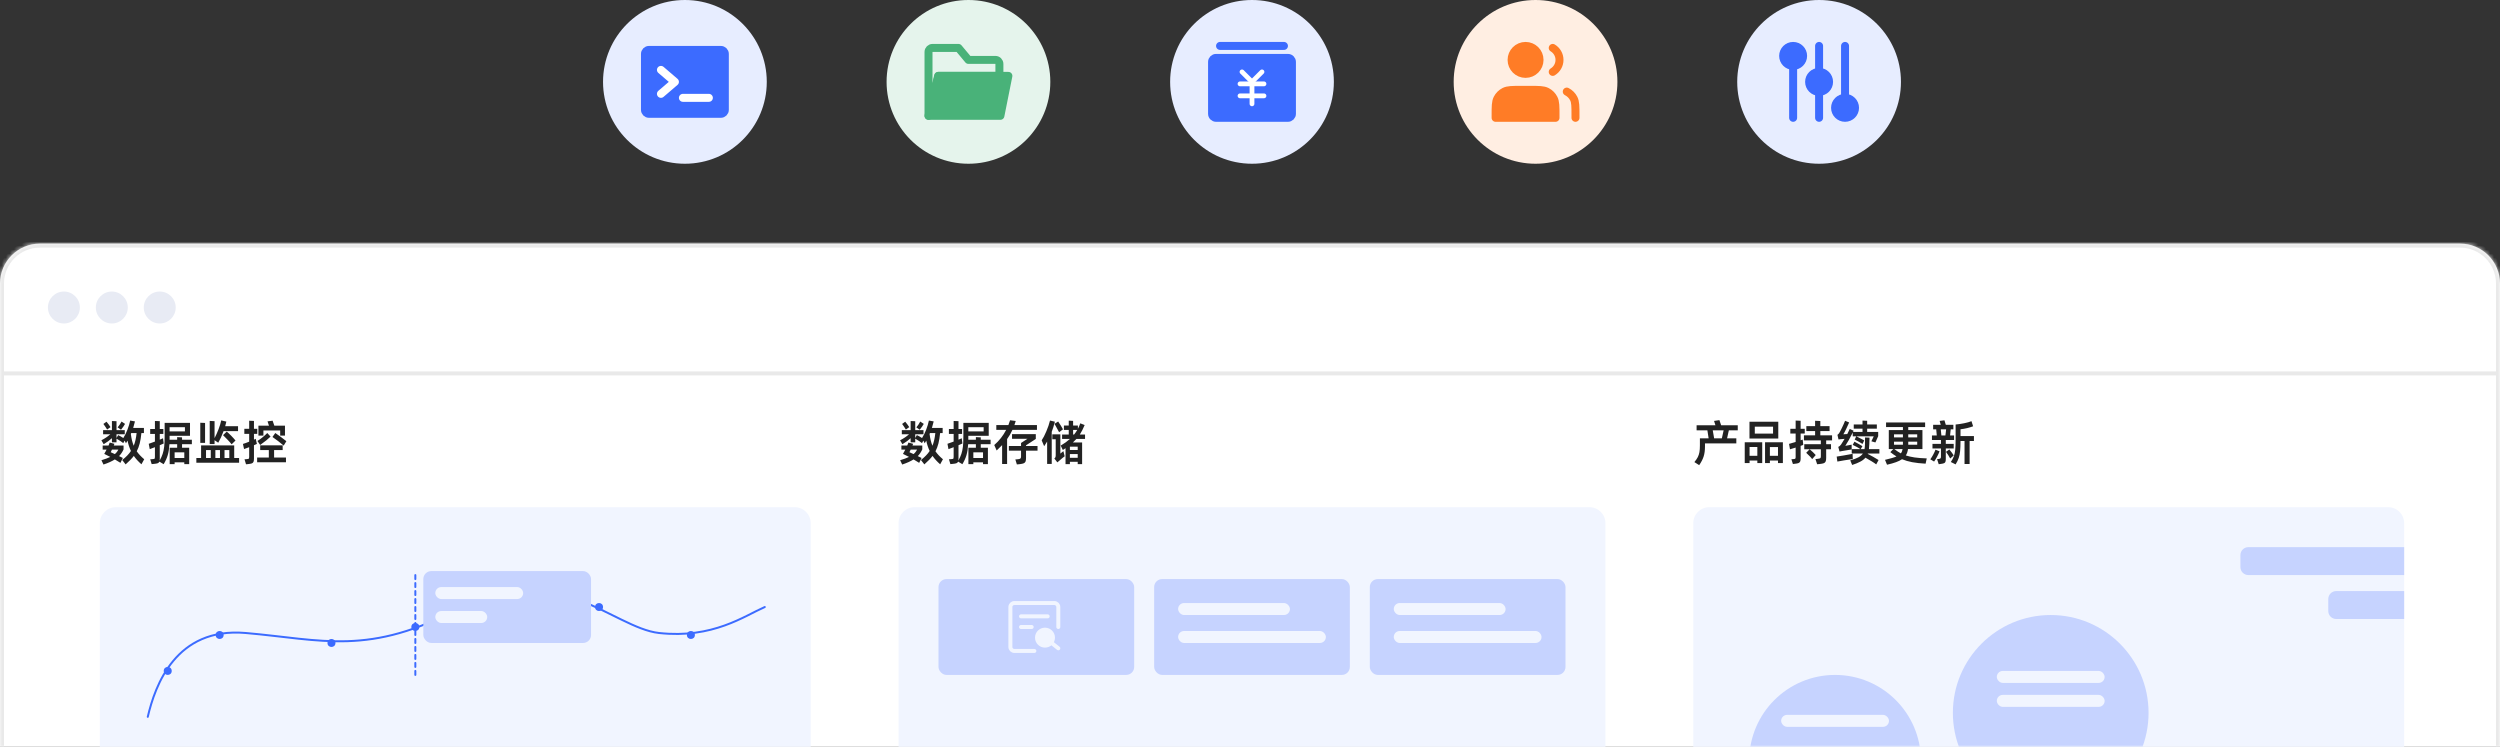 <svg width="626" height="187" viewBox="0 0 626 187" fill="none" xmlns="http://www.w3.org/2000/svg">
<rect x="0" y="0" width="626" height="187" fill="#333333" stroke="none"/>
<g id="&#229;&#149;&#134;&#230;&#136;&#183;4">
<g id="Rectangle 346242297">
<mask id="path-1-inside-1_1701_5444" fill="white">
<path d="M0 71C0 65.477 4.477 61 10 61H616C621.523 61 626 65.477 626 71V187H0V71Z"/>
</mask>
<path d="M0 71C0 65.477 4.477 61 10 61H616C621.523 61 626 65.477 626 71V187H0V71Z" fill="white"/>
<path d="M-1 71C-1 64.925 3.925 60 10 60H616C622.075 60 627 64.925 627 71H625C625 66.029 620.971 62 616 62H10C5.029 62 1 66.029 1 71H-1ZM626 187H0H626ZM-1 187V71C-1 64.925 3.925 60 10 60V62C5.029 62 1 66.029 1 71V187H-1ZM616 60C622.075 60 627 64.925 627 71V187H625V71C625 66.029 620.971 62 616 62V60Z" fill="#E9E9E9" mask="url(#path-1-inside-1_1701_5444)"/>
</g>
<circle id="Ellipse 681" cx="16" cy="77" r="4" fill="#E8EBF4"/>
<circle id="Ellipse 682" cx="28" cy="77" r="4" fill="#E8EBF4"/>
<circle id="Ellipse 683" cx="40" cy="77" r="4" fill="#E8EBF4"/>
<path id="&#230;&#149;&#176;&#230;&#141;&#174;&#231;&#155;&#145;&#230;&#142;&#167;" d="M36.112 115L35.416 116.26C34.64 115.58 34.004 114.88 33.508 114.16C33.036 114.792 32.352 115.5 31.456 116.284L30.604 115.192C31.58 114.424 32.308 113.668 32.788 112.924C32.404 112.124 32.12 111.26 31.936 110.332L31.54 111.004L31.204 110.332L30.868 110.956C30.532 110.676 29.968 110.304 29.176 109.84V110.752H28.024V109.72C27.528 110.192 26.84 110.696 25.96 111.232L25.384 110.248C26.272 109.792 27.02 109.288 27.628 108.736H25.816V107.704H28.024V105.424L29.176 105.472V107.704H31.24V108.736H29.176V109.672L29.584 108.952C29.968 109.12 30.4 109.364 30.88 109.684C31.256 109.1 31.6 108.404 31.912 107.596C32.224 106.78 32.452 106.016 32.596 105.304L33.796 105.52C33.668 106.08 33.52 106.624 33.352 107.152H36.04V108.448H35.404C35.308 109.448 35.168 110.312 34.984 111.04C34.8 111.76 34.552 112.416 34.24 113.008C34.712 113.688 35.336 114.352 36.112 115ZM31.312 106.144C31.088 106.552 30.752 107.04 30.304 107.608L29.452 107.008C29.612 106.824 29.784 106.6 29.968 106.336C30.152 106.064 30.308 105.804 30.436 105.556L31.312 106.144ZM26.824 107.56C26.736 107.392 26.596 107.168 26.404 106.888C26.22 106.6 26.048 106.356 25.888 106.156L26.668 105.592C26.812 105.752 26.984 105.968 27.184 106.24C27.384 106.512 27.548 106.748 27.676 106.948L26.824 107.56ZM33.484 111.616C33.836 110.752 34.076 109.696 34.204 108.448H32.86L32.764 108.664C32.908 109.832 33.148 110.816 33.484 111.616ZM30.16 115.9C29.808 115.668 29.34 115.38 28.756 115.036C28.036 115.5 27.088 115.928 25.912 116.32L25.396 115.24C26.332 114.96 27.072 114.684 27.616 114.412C27.112 114.148 26.608 113.896 26.104 113.656C26.144 113.592 26.3 113.308 26.572 112.804C26.596 112.756 26.616 112.716 26.632 112.684C26.656 112.644 26.676 112.608 26.692 112.576H25.708V111.568H27.172C27.268 111.352 27.368 111.1 27.472 110.812L28.648 111.136L28.48 111.568H30.94V112.528C30.636 113.2 30.26 113.76 29.812 114.208L30.76 114.676L30.16 115.9ZM28.096 113.404L28.756 113.704C29.132 113.392 29.424 113.016 29.632 112.576H28.036L27.928 112.804C27.816 113.052 27.748 113.196 27.724 113.236L28.096 113.404ZM48.044 111.22H45.584V112.12H47.373V116.212H46.148V115.768H43.724V116.212H42.489V112.12H44.361V111.22H42.428C42.364 112.308 42.221 113.228 41.996 113.98C41.781 114.724 41.441 115.476 40.977 116.236L39.908 115.588C39.828 115.788 39.688 115.924 39.489 115.996C39.288 116.068 38.965 116.124 38.517 116.164L37.977 116.212L37.617 115.012L38.205 114.964C38.389 114.948 38.517 114.932 38.589 114.916C38.66 114.892 38.712 114.848 38.745 114.784C38.776 114.712 38.792 114.596 38.792 114.436V111.976C38.456 112.12 38.025 112.284 37.496 112.468L37.245 111.124C37.589 111.02 38.105 110.836 38.792 110.572V108.664H37.605V107.428H38.792V105.412L40.005 105.46V107.428H40.904V108.664H40.005V110.092C40.261 109.988 40.532 109.872 40.821 109.744L40.916 110.5L40.989 111.052C40.684 111.196 40.356 111.34 40.005 111.484V114.832C40.005 115.024 39.992 115.192 39.968 115.336C40.297 114.752 40.548 114.196 40.724 113.668C40.901 113.14 41.029 112.54 41.108 111.868C41.188 111.196 41.228 110.356 41.228 109.348V105.88H47.577V109.132H42.465V109.504V110.104H44.361V109.456L45.584 109.516V110.104H48.044V111.22ZM46.304 108.016V106.972H42.465V108.016H46.304ZM43.724 114.676H46.148V113.272H43.724V114.676ZM53.725 110.224V111.196H52.513V105.4L53.725 105.46V109.708C54.085 109.028 54.417 108.288 54.721 107.488C55.033 106.68 55.257 105.94 55.393 105.268L56.677 105.568C56.589 105.952 56.493 106.336 56.389 106.72H59.605V107.956H55.981C55.581 109.052 55.137 110.02 54.649 110.86L53.725 110.224ZM50.149 105.856L51.349 105.904V110.896H50.149V105.856ZM56.773 108.076C57.061 108.3 57.433 108.644 57.889 109.108C58.345 109.572 58.705 109.972 58.969 110.308L57.997 111.256C57.773 110.96 57.441 110.584 57.001 110.128C56.561 109.672 56.177 109.284 55.849 108.964L56.773 108.076ZM58.645 111.532V114.688H59.869V115.864H49.165V114.688H50.353V111.532H58.645ZM52.777 112.696H51.589V114.688H52.777V112.696ZM53.929 114.688H55.081V112.696H53.929V114.688ZM56.221 114.688H57.421V112.696H56.221V114.688ZM65.957 107.788V109.072H64.71V106.588H67.35C67.269 106.332 67.15 105.972 66.99 105.508L68.261 105.34C68.389 105.652 68.534 106.068 68.694 106.588H71.358V109.072H70.157V107.788H65.957ZM64.121 110.272L64.326 111.16L63.593 111.484V114.856C63.593 115.224 63.55 115.496 63.462 115.672C63.382 115.848 63.237 115.972 63.029 116.044C62.83 116.116 62.514 116.172 62.081 116.212L61.602 116.26L61.23 115.012L61.806 114.964C61.989 114.948 62.117 114.928 62.19 114.904C62.27 114.88 62.322 114.836 62.346 114.772C62.377 114.708 62.394 114.596 62.394 114.436V111.976C61.889 112.184 61.462 112.34 61.109 112.444L60.834 111.16C61.249 111.04 61.77 110.852 62.394 110.596V108.64H61.181V107.368H62.394V105.352L63.593 105.4V107.368H64.421V108.64H63.593V110.08C63.697 110.04 63.846 109.972 64.037 109.876L64.121 110.272ZM67.746 109.324C67.394 109.668 67.037 109.984 66.677 110.272C66.317 110.552 65.805 110.936 65.141 111.424L64.469 110.416C65.365 109.848 66.186 109.184 66.93 108.424L67.746 109.324ZM68.933 108.424C69.302 108.672 69.785 109.016 70.385 109.456C70.986 109.896 71.425 110.236 71.706 110.476L71.034 111.58C70.713 111.292 70.261 110.924 69.677 110.476C69.094 110.028 68.609 109.676 68.225 109.42L68.933 108.424ZM70.781 112.696H68.633V114.568H71.609V115.744H64.385V114.568H67.314V112.696H65.153V111.508H70.781V112.696Z" fill="#222222"/>
<path id="&#230;&#149;&#176;&#230;&#141;&#174;&#229;&#173;&#152;&#229;&#130;&#168;" d="M236.112 115L235.416 116.26C234.64 115.58 234.004 114.88 233.508 114.16C233.036 114.792 232.352 115.5 231.456 116.284L230.604 115.192C231.58 114.424 232.308 113.668 232.788 112.924C232.404 112.124 232.12 111.26 231.936 110.332L231.54 111.004L231.204 110.332L230.868 110.956C230.532 110.676 229.968 110.304 229.176 109.84V110.752H228.024V109.72C227.528 110.192 226.84 110.696 225.96 111.232L225.384 110.248C226.272 109.792 227.02 109.288 227.628 108.736H225.816V107.704H228.024V105.424L229.176 105.472V107.704H231.24V108.736H229.176V109.672L229.584 108.952C229.968 109.12 230.4 109.364 230.88 109.684C231.256 109.1 231.6 108.404 231.912 107.596C232.224 106.78 232.452 106.016 232.596 105.304L233.796 105.52C233.668 106.08 233.52 106.624 233.352 107.152H236.04V108.448H235.404C235.308 109.448 235.168 110.312 234.984 111.04C234.8 111.76 234.552 112.416 234.24 113.008C234.712 113.688 235.336 114.352 236.112 115ZM231.312 106.144C231.088 106.552 230.752 107.04 230.304 107.608L229.452 107.008C229.612 106.824 229.784 106.6 229.968 106.336C230.152 106.064 230.308 105.804 230.436 105.556L231.312 106.144ZM226.824 107.56C226.736 107.392 226.596 107.168 226.404 106.888C226.22 106.6 226.048 106.356 225.888 106.156L226.668 105.592C226.812 105.752 226.984 105.968 227.184 106.24C227.384 106.512 227.548 106.748 227.676 106.948L226.824 107.56ZM233.484 111.616C233.836 110.752 234.076 109.696 234.204 108.448H232.86L232.764 108.664C232.908 109.832 233.148 110.816 233.484 111.616ZM230.16 115.9C229.808 115.668 229.34 115.38 228.756 115.036C228.036 115.5 227.088 115.928 225.912 116.32L225.396 115.24C226.332 114.96 227.072 114.684 227.616 114.412C227.112 114.148 226.608 113.896 226.104 113.656C226.144 113.592 226.3 113.308 226.572 112.804C226.596 112.756 226.616 112.716 226.632 112.684C226.656 112.644 226.676 112.608 226.692 112.576H225.708V111.568H227.172C227.268 111.352 227.368 111.1 227.472 110.812L228.648 111.136L228.48 111.568H230.94V112.528C230.636 113.2 230.26 113.76 229.812 114.208L230.76 114.676L230.16 115.9ZM228.096 113.404L228.756 113.704C229.132 113.392 229.424 113.016 229.632 112.576H228.036L227.928 112.804C227.816 113.052 227.748 113.196 227.724 113.236L228.096 113.404ZM248.045 111.22H245.585V112.12H247.373V116.212H246.149V115.768H243.725V116.212H242.489V112.12H244.361V111.22H242.429C242.365 112.308 242.221 113.228 241.997 113.98C241.781 114.724 241.441 115.476 240.977 116.236L239.909 115.588C239.829 115.788 239.689 115.924 239.489 115.996C239.289 116.068 238.965 116.124 238.517 116.164L237.977 116.212L237.617 115.012L238.205 114.964C238.389 114.948 238.517 114.932 238.589 114.916C238.661 114.892 238.713 114.848 238.745 114.784C238.777 114.712 238.793 114.596 238.793 114.436V111.976C238.457 112.12 238.025 112.284 237.497 112.468L237.245 111.124C237.589 111.02 238.105 110.836 238.793 110.572V108.664H237.604V107.428H238.793V105.412L240.005 105.46V107.428H240.905V108.664H240.005V110.092C240.261 109.988 240.533 109.872 240.821 109.744L240.917 110.5L240.989 111.052C240.685 111.196 240.357 111.34 240.005 111.484V114.832C240.005 115.024 239.993 115.192 239.969 115.336C240.297 114.752 240.549 114.196 240.725 113.668C240.901 113.14 241.029 112.54 241.109 111.868C241.189 111.196 241.229 110.356 241.229 109.348V105.88H247.577V109.132H242.465V109.504V110.104H244.361V109.456L245.585 109.516V110.104H248.045V111.22ZM246.305 108.016V106.972H242.465V108.016H246.305ZM243.725 114.676H246.149V113.272H243.725V114.676ZM253.521 107.632C253.161 108.432 252.713 109.204 252.177 109.948V116.188H250.929V111.46C250.465 111.948 250.009 112.396 249.561 112.804L248.961 111.436C250.185 110.38 251.181 109.112 251.949 107.632H249.477V106.432H252.501C252.661 106.032 252.801 105.632 252.921 105.232L254.337 105.412L254.013 106.432H259.653V107.632H253.521ZM259.797 111.676V112.852H256.917V114.676C256.917 115.068 256.877 115.364 256.797 115.564C256.717 115.764 256.565 115.912 256.341 116.008C256.125 116.104 255.793 116.176 255.345 116.224L254.625 116.296L254.241 115.048L254.913 114.988C255.217 114.956 255.417 114.896 255.513 114.808C255.617 114.72 255.669 114.564 255.669 114.34V112.852H252.621V111.676H255.669V110.92L257.277 109.876H253.413V108.712H259.365V109.912L256.917 111.508V111.676H259.797ZM264.146 105.592C263.898 106.56 263.634 107.404 263.354 108.124V116.176H262.201V110.56C261.978 110.944 261.73 111.336 261.458 111.736L260.833 110.26C261.21 109.716 261.598 108.968 261.998 108.016C262.406 107.064 262.714 106.16 262.922 105.304L264.146 105.592ZM269.534 109.912C269.27 110.208 268.978 110.5 268.658 110.788H270.962V116.212H269.858V115.636H267.902V116.212H266.81V112.228L266.138 112.684L265.598 111.58C266.494 111.052 267.266 110.496 267.914 109.912H265.946V108.808H267.614V107.656H266.402V106.552H267.614V105.328L268.706 105.388V106.552H269.906V107.368C270.106 106.992 270.306 106.536 270.506 106L271.598 106.432C271.206 107.376 270.802 108.168 270.386 108.808H271.694V109.912H269.534ZM265.202 108.232C265.026 107.88 264.738 107.352 264.338 106.648C264.346 106.664 264.246 106.492 264.038 106.132L264.962 105.544C265.162 105.824 265.382 106.16 265.622 106.552C265.87 106.936 266.054 107.252 266.174 107.5L265.202 108.232ZM268.706 107.656V108.808H268.958C269.246 108.448 269.51 108.064 269.75 107.656H268.706ZM265.514 113.584L266.27 112.96L266.594 114.256C266.53 114.288 266.338 114.436 266.018 114.7C265.706 114.964 265.394 115.232 265.082 115.504C264.954 115.632 264.846 115.724 264.758 115.78L264.002 114.796C264.146 114.7 264.238 114.592 264.278 114.472C264.326 114.352 264.35 114.196 264.35 114.004V109.984H263.498V108.76H265.514V113.584ZM267.902 112.684H269.858V111.844H267.902V112.684ZM267.902 113.692V114.628H269.858V113.692H267.902Z" fill="#222222"/>
<path id="&#228;&#186;&#167;&#229;&#147;&#129;&#230;&#140;&#129;&#231;&#187;&#173;&#230;&#155;&#180;&#230;&#150;&#176;" d="M435.136 107.752H432.904C432.752 108.512 432.604 109.18 432.46 109.756H434.776V111.028H426.928V111.796C426.928 112.788 426.816 113.624 426.592 114.304C426.376 114.984 426.004 115.708 425.476 116.476L424.276 115.708C424.652 115.252 424.936 114.836 425.128 114.46C425.32 114.076 425.456 113.664 425.536 113.224C425.616 112.776 425.656 112.212 425.656 111.532V109.756H427.84C427.792 109.38 427.688 108.712 427.528 107.752H424.828V106.48H429.544C429.488 106.28 429.372 105.92 429.196 105.4L430.54 105.196C430.644 105.484 430.788 105.912 430.972 106.48H435.136V107.752ZM431.152 109.756C431.32 109.092 431.468 108.424 431.596 107.752H428.872C429.024 108.488 429.14 109.156 429.22 109.756H431.152ZM438.069 105.604H445.281V109.804H438.069V105.604ZM439.401 108.568H443.973V106.84H439.401V108.568ZM438.093 115.948H436.881V110.74H441.261V115.948H440.037V115.312H438.093V115.948ZM441.969 115.948V110.74H446.433V115.948H445.209V115.312H443.181V115.948H441.969ZM440.037 114.136V111.928H438.093V114.136H440.037ZM443.181 111.94V114.136H445.209V111.94H443.181ZM451.477 110.824L451.525 111.412L450.877 111.64V114.832C450.877 115.176 450.833 115.432 450.745 115.6C450.657 115.768 450.517 115.888 450.325 115.96C450.133 116.032 449.837 116.088 449.437 116.128L448.945 116.188L448.561 115L449.101 114.952C449.261 114.936 449.373 114.92 449.437 114.904C449.501 114.88 449.549 114.84 449.581 114.784C449.613 114.72 449.629 114.62 449.629 114.484V112.072C449.061 112.264 448.589 112.408 448.213 112.504L447.973 111.148C448.349 111.06 448.901 110.9 449.629 110.668V108.556H448.297V107.368H449.629V105.304L450.877 105.364V107.368H451.909V108.556H450.877V110.248L451.393 110.068L451.477 110.824ZM458.749 110.272H457.273V111.22H458.485V112.492H457.273V114.652C457.273 115.06 457.229 115.36 457.141 115.552C457.061 115.752 456.909 115.896 456.685 115.984C456.461 116.072 456.113 116.14 455.641 116.188L455.017 116.248L454.585 114.952L455.161 114.892C455.409 114.86 455.581 114.828 455.677 114.796C455.781 114.756 455.849 114.696 455.881 114.616C455.921 114.528 455.941 114.392 455.941 114.208V112.492H451.789V111.22H455.941V110.272H451.705V109H454.501V107.932H452.305V106.696H454.501V105.364L455.809 105.424V106.696H458.125V107.932H455.809V109H458.749V110.272ZM453.769 114.964C453.609 114.732 453.401 114.488 453.145 114.232C452.897 113.976 452.605 113.692 452.269 113.38L453.133 112.492C453.381 112.692 453.649 112.928 453.937 113.2C454.233 113.472 454.473 113.72 454.657 113.944L453.769 114.964ZM460.362 110.044L460.098 108.88C460.226 108.8 460.362 108.668 460.506 108.484C460.65 108.268 460.882 107.832 461.201 107.176C461.522 106.52 461.79 105.916 462.006 105.364L463.026 105.784C462.802 106.32 462.546 106.88 462.258 107.464C461.978 108.048 461.75 108.476 461.574 108.748C461.614 108.748 461.706 108.74 461.85 108.724L462.558 108.688C462.806 108.224 463.014 107.796 463.182 107.404L464.142 107.86C464.078 107.988 464.034 108.084 464.01 108.148H466.374V107.344H464.178V106.288H466.374V105.316L467.538 105.364V106.288H469.962V107.344H467.538V108.148H470.298V109.216L469.602 110.788L468.594 110.5L469.182 109.264H464.862C465.31 109.48 465.958 109.82 466.806 110.284L466.374 111.16C466.15 111.008 465.834 110.82 465.426 110.596C465.018 110.372 464.682 110.196 464.418 110.068L464.802 109.264H463.926V108.304C463.622 108.928 463.298 109.548 462.954 110.164C462.61 110.78 462.314 111.272 462.066 111.64C462.378 111.576 462.658 111.524 462.906 111.484L463.65 111.34L463.662 112.54L461.214 112.948C460.878 113.012 460.678 113.052 460.614 113.068L460.302 111.904C460.558 111.808 460.79 111.612 460.998 111.316C461.238 110.964 461.534 110.488 461.886 109.888C461.438 109.912 461.098 109.94 460.866 109.972C460.722 109.98 460.554 110.004 460.362 110.044ZM470.598 113.572H467.718L467.682 113.656C468.074 113.848 468.534 114.096 469.062 114.4C469.59 114.704 470.034 114.968 470.394 115.192L469.806 116.284C469.566 116.092 469.186 115.836 468.666 115.516C468.146 115.196 467.626 114.892 467.106 114.604C466.794 114.98 466.37 115.308 465.834 115.588C465.306 115.876 464.622 116.156 463.782 116.428L463.302 115.276C464.174 115.036 464.854 114.784 465.342 114.52C465.838 114.256 466.21 113.94 466.458 113.572H463.674V112.456H465.822C465.638 112.312 465.346 112.132 464.946 111.916C464.554 111.7 464.21 111.528 463.914 111.4L464.346 110.596C464.666 110.756 465.022 110.948 465.414 111.172C465.806 111.388 466.118 111.572 466.35 111.724L465.93 112.456H466.878C466.942 112.12 466.978 111.736 466.986 111.304C467.002 110.84 467.01 110.252 467.01 109.54L468.126 109.588L468.078 111.184C468.062 111.712 468.03 112.136 467.982 112.456H470.598V113.572ZM463.914 114.352L463.938 114.94C463.49 115.004 462.762 115.116 461.754 115.276C460.746 115.444 460.186 115.544 460.074 115.576L459.906 114.328C460.034 114.32 460.61 114.228 461.634 114.052C462.658 113.868 463.41 113.732 463.89 113.644L463.914 114.352ZM482.17 116.104C480.874 116.032 479.754 115.908 478.81 115.732C477.874 115.556 477.026 115.308 476.266 114.988C475.866 115.268 475.362 115.516 474.754 115.732C474.146 115.956 473.398 116.168 472.51 116.368L472.006 115.144C472.702 114.976 473.274 114.828 473.722 114.7C474.178 114.572 474.562 114.436 474.874 114.292C474.394 114.004 473.882 113.644 473.338 113.212L474.082 112.444H472.954V107.692H476.494V106.936H472.27V105.784H482.05V106.936H477.826V107.692H481.378V112.444H477.766C477.678 113.092 477.494 113.624 477.214 114.04C477.838 114.248 478.57 114.416 479.41 114.544C480.258 114.664 481.274 114.744 482.458 114.784L482.17 116.104ZM476.494 109.528V108.76H474.262V109.528H476.494ZM480.07 109.528V108.76H477.826V109.528H480.07ZM476.494 110.596H474.262V111.364H476.494V111.316V110.596ZM477.826 111.364H480.07V110.596H477.826V111.352V111.364ZM474.334 112.444C474.926 112.9 475.47 113.26 475.966 113.524C476.19 113.26 476.338 112.9 476.41 112.444H474.334ZM489.207 112.3H487.227V114.964C487.227 115.284 487.191 115.52 487.119 115.672C487.055 115.824 486.935 115.932 486.759 115.996C486.583 116.068 486.299 116.128 485.907 116.176L485.451 116.236L485.043 114.964L485.499 114.916C485.691 114.892 485.823 114.844 485.895 114.772C485.975 114.692 486.015 114.556 486.015 114.364V112.3H483.891V111.148H486.015V110.176H483.759V109.036H484.971L484.826 107.5H484.059V106.372H485.955L485.691 105.4L486.891 105.244C487.027 105.644 487.139 106.02 487.227 106.372H489.122V107.5H488.463C488.415 107.86 488.359 108.372 488.295 109.036H489.303V110.176H487.227V111.148H489.207V112.3ZM494.271 109.192V110.428H493.191V116.188H491.919V110.428H490.911C490.911 111.46 490.879 112.296 490.815 112.936C490.759 113.568 490.643 114.144 490.467 114.664C490.299 115.176 490.039 115.716 489.687 116.284L488.487 115.684C488.831 115.188 489.087 114.704 489.255 114.232C489.423 113.752 489.535 113.208 489.591 112.6C489.655 111.984 489.687 111.164 489.687 110.14V106.3C490.415 106.228 491.135 106.12 491.847 105.976C492.567 105.832 493.171 105.66 493.659 105.46L494.067 106.744C493.643 106.904 493.143 107.056 492.567 107.2C491.991 107.336 491.439 107.432 490.911 107.488V109.192H494.271ZM485.967 107.5C486.039 108.06 486.091 108.572 486.123 109.036H487.131C487.219 108.46 487.279 107.948 487.311 107.5H485.967ZM488.115 112.552C488.611 113.144 488.975 113.64 489.207 114.04L488.331 114.808C488.011 114.208 487.659 113.652 487.275 113.14L488.115 112.552ZM485.667 113.008C485.507 113.424 485.299 113.872 485.043 114.352C484.795 114.824 484.547 115.232 484.299 115.576L483.351 115.012C483.599 114.668 483.839 114.28 484.071 113.848C484.311 113.416 484.503 113 484.646 112.6L485.667 113.008Z" fill="#222222"/>
<g id="Group 1142814424">
<circle id="Ellipse 684" cx="171.5" cy="20.5" r="20.5" fill="#E7EDFF"/>
<g id="Terminal (&#231;&#187;&#136;&#231;&#171;&#175;)">
<path id="Vector" d="M180.5 12.5H162.5C161.948 12.5 161.5 12.948 161.5 13.5V27.5C161.5 28.052 161.948 28.5 162.5 28.5H180.5C181.052 28.5 181.5 28.052 181.5 27.5V13.5C181.5 12.948 181.052 12.5 180.5 12.5Z" fill="#3C6BFF" stroke="#3C6BFF" stroke-width="2" stroke-linejoin="round"/>
<path id="Vector_2" d="M165.5 17.5L169 20.5L165.5 23.5" stroke="white" stroke-width="2" stroke-linecap="round" stroke-linejoin="round"/>
<path id="Vector_3" d="M171 24.5H177.5" stroke="white" stroke-width="2" stroke-linecap="round" stroke-linejoin="round"/>
</g>
</g>
<g id="Group 1142814425">
<circle id="Ellipse 685" cx="242.5" cy="20.5" r="20.5" fill="#E5F4EC"/>
<g id="Folder-open (&#230;&#150;&#135;&#228;&#187;&#182;&#229;&#164;&#185;-&#229;&#188;&#128;)">
<path id="Vector_4" d="M232.5 13V29L235 19H250.25V16C250.25 15.448 249.802 15 249.25 15H242.5L240 12H233.5C232.948 12 232.5 12.448 232.5 13Z" stroke="#49B279" stroke-width="2" stroke-linecap="round" stroke-linejoin="round"/>
<path id="Vector_5" d="M250.5 29L252.5 19H234.906L232.5 29H250.5Z" fill="#49B279" stroke="#49B279" stroke-width="2" stroke-linecap="round" stroke-linejoin="round"/>
</g>
</g>
<g id="Group 1142814427">
<circle id="Ellipse 687" cx="384.5" cy="20.5" r="20.5" fill="#FFEEE2"/>
<g id="Peoples (&#228;&#186;&#186;&#231;&#190;&#164;)">
<path id="Vector_6" d="M382 18.5C383.933 18.5 385.5 16.933 385.5 15C385.5 13.067 383.933 11.5 382 11.5C380.067 11.5 378.5 13.067 378.5 15C378.5 16.933 380.067 18.5 382 18.5Z" fill="#FF7C26" stroke="#FF7C26" stroke-width="2" stroke-linecap="round" stroke-linejoin="round"/>
<path id="Vector_7" d="M388.804 12C389.82 12.613 390.5 13.727 390.5 15C390.5 16.273 389.82 17.387 388.804 18" stroke="#FF7C26" stroke-width="2" stroke-linecap="round" stroke-linejoin="round"/>
<path id="Vector_8" d="M374.5 28.9V29.5H389.5V28.9C389.5 26.66 389.5 25.54 389.064 24.684C388.681 23.931 388.069 23.32 387.316 22.936C386.46 22.5 385.34 22.5 383.1 22.5H380.9C378.66 22.5 377.54 22.5 376.684 22.936C375.931 23.32 375.319 23.931 374.936 24.684C374.5 25.54 374.5 26.66 374.5 28.9Z" fill="#FF7C26" stroke="#FF7C26" stroke-width="2" stroke-linecap="round" stroke-linejoin="round"/>
<path id="Vector_9" d="M394.5 29.5V28.9C394.5 26.66 394.5 25.54 394.064 24.684C393.681 23.931 393.069 23.32 392.316 22.936" stroke="#FF7C26" stroke-width="2" stroke-linecap="round" stroke-linejoin="round"/>
</g>
</g>
<g id="Group 1142814426">
<circle id="Ellipse 686" cx="313.5" cy="20.5" r="20.5" fill="#E7EDFF"/>
<g id="Consume (&#230;&#182;&#136;&#232;&#180;&#185;)">
<path id="Vector_10" d="M303.5 15.5C303.5 14.948 303.948 14.5 304.5 14.5H322.5C323.052 14.5 323.5 14.948 323.5 15.5V28.5C323.5 29.052 323.052 29.5 322.5 29.5H304.5C303.948 29.5 303.5 29.052 303.5 28.5V15.5Z" fill="#3C6BFF" stroke="#3C6BFF" stroke-width="2" stroke-linejoin="round"/>
<path id="Vector_11" d="M311 18L313.5 20.5L316 18" stroke="white" stroke-width="1.2" stroke-linecap="round" stroke-linejoin="round"/>
<path id="Vector_12" d="M310.5 21H316.5" stroke="white" stroke-width="1.2" stroke-linecap="round" stroke-linejoin="round"/>
<path id="Vector_13" d="M310.5 24H316.5" stroke="white" stroke-width="1.2" stroke-linecap="round" stroke-linejoin="round"/>
<path id="Vector_14" d="M313.5 21V26" stroke="white" stroke-width="1.2" stroke-linecap="round" stroke-linejoin="round"/>
<path id="Vector_15" d="M305.5 11.5H321.5" stroke="#3C6BFF" stroke-width="2" stroke-linecap="round" stroke-linejoin="round"/>
</g>
</g>
<g id="Group 1142814428">
<circle id="Ellipse 688" cx="455.5" cy="20.5" r="20.5" fill="#E7EDFF"/>
<g id="Equalizer (&#229;&#157;&#135;&#232;&#161;&#161;&#229;&#153;&#168;)">
<path id="Vector_16" d="M449 16.5V29.5" stroke="#3C6BFF" stroke-width="2" stroke-linecap="round" stroke-linejoin="round"/>
<path id="Vector_17" d="M455.5 23V29.5" stroke="#3C6BFF" stroke-width="2" stroke-linecap="round" stroke-linejoin="round"/>
<path id="Vector_18" d="M455.5 18V11.5" stroke="#3C6BFF" stroke-width="2" stroke-linecap="round" stroke-linejoin="round"/>
<path id="Vector_19" d="M462 11.5V24.5" stroke="#3C6BFF" stroke-width="2" stroke-linecap="round" stroke-linejoin="round"/>
<path id="Vector_20" d="M449 16.5C450.381 16.5 451.5 15.381 451.5 14C451.5 12.619 450.381 11.5 449 11.5C447.619 11.5 446.5 12.619 446.5 14C446.5 15.381 447.619 16.5 449 16.5Z" fill="#3C6BFF" stroke="#3C6BFF" stroke-width="2" stroke-linejoin="round"/>
<path id="Vector_21" d="M455.5 23C456.881 23 458 21.881 458 20.5C458 19.119 456.881 18 455.5 18C454.119 18 453 19.119 453 20.5C453 21.881 454.119 23 455.5 23Z" fill="#3C6BFF" stroke="#3C6BFF" stroke-width="2" stroke-linejoin="round"/>
<path id="Vector_22" d="M462 29.5C463.381 29.5 464.5 28.381 464.5 27C464.5 25.619 463.381 24.5 462 24.5C460.619 24.5 459.5 25.619 459.5 27C459.5 28.381 460.619 29.5 462 29.5Z" fill="#3C6BFF" stroke="#3C6BFF" stroke-width="2" stroke-linejoin="round"/>
</g>
</g>
<rect id="Rectangle 346242298" x="1" y="93" width="624" height="1" fill="#E9E9E9"/>
<path id="Rectangle 346242299" d="M25 131C25 128.791 26.791 127 29 127H199C201.209 127 203 128.791 203 131V187H25V131Z" fill="#F1F5FF"/>
<path id="Rectangle 346242300" d="M225 131C225 128.791 226.791 127 229 127H398C400.209 127 402 128.791 402 131V187H225V131Z" fill="#F1F5FF"/>
<path id="Rectangle 346242301" d="M424 131C424 128.791 425.791 127 428 127H598C600.209 127 602 128.791 602 131V187H424V131Z" fill="#F1F5FF"/>
<path id="Vector 3903" d="M37 179.5C38.833 171.667 44 157 61.5 158.5C80.594 160.136 92.5 164.5 115.5 152C138.5 139.5 153.57 157.23 165 158.5C178.5 160 186.5 154.166 191.5 152" stroke="#3C6BFF" stroke-width="0.5" stroke-linecap="round"/>
<circle id="Ellipse 689" cx="42" cy="168" r="1" fill="#3C6BFF"/>
<circle id="Ellipse 690" cx="55" cy="159" r="1" fill="#3C6BFF"/>
<circle id="Ellipse 691" cx="83" cy="161" r="1" fill="#3C6BFF"/>
<circle id="Ellipse 692" cx="104" cy="157" r="1" fill="#3C6BFF"/>
<circle id="Ellipse 693" cx="130" cy="148" r="1" fill="#3C6BFF"/>
<circle id="Ellipse 694" cx="150" cy="152" r="1" fill="#3C6BFF"/>
<circle id="Ellipse 695" cx="173" cy="159" r="1" fill="#3C6BFF"/>
<path id="Vector 3904" d="M104 144V169.5" stroke="#3C6BFF" stroke-width="0.5" stroke-linecap="round" stroke-dasharray="1 1"/>
<rect id="Rectangle 346242302" x="106" y="143" width="42" height="18" rx="2" fill="#C6D3FF"/>
<rect id="Rectangle 346242303" x="109" y="147" width="22" height="3" rx="1.5" fill="#F1F5FF"/>
<rect id="Rectangle 346242304" x="109" y="153" width="13" height="3" rx="1.5" fill="#F1F5FF"/>
<rect id="Rectangle 346242305" x="235" y="145" width="49" height="24" rx="2" fill="#C6D3FF"/>
<rect id="Rectangle 346242306" x="289" y="145" width="49" height="24" rx="2" fill="#C6D3FF"/>
<rect id="Rectangle 346242307" x="343" y="145" width="49" height="24" rx="2" fill="#C6D3FF"/>
<g id="History-query (&#229;&#142;&#134;&#229;&#143;&#178;&#230;&#144;&#156;&#231;&#180;&#162;)">
<path id="Vector_23" d="M265 157V152C265 151.448 264.552 151 264 151H254C253.448 151 253 151.448 253 152V162C253 162.552 253.448 163 254 163H259" stroke="#F1F5FF" stroke-linecap="round" stroke-linejoin="round"/>
<path id="Vector_24" d="M261.667 161.667C262.771 161.667 263.667 160.771 263.667 159.667C263.667 158.562 262.771 157.667 261.667 157.667C260.562 157.667 259.667 158.562 259.667 159.667C259.667 160.771 260.562 161.667 261.667 161.667Z" fill="#F1F5FF" stroke="#F1F5FF"/>
<path id="Vector_25" d="M263.333 161L265 162.333" stroke="#F1F5FF" stroke-linecap="round" stroke-linejoin="round"/>
<path id="Vector_26" d="M255.667 154.333H262.333" stroke="#F1F5FF" stroke-linecap="round" stroke-linejoin="round"/>
<path id="Vector_27" d="M255.667 157H258.333" stroke="#F1F5FF" stroke-linecap="round" stroke-linejoin="round"/>
</g>
<rect id="Rectangle 346242308" x="295" y="151" width="28" height="3" rx="1.5" fill="#F1F5FF"/>
<rect id="Rectangle 346242310" x="349" y="151" width="28" height="3" rx="1.5" fill="#F1F5FF"/>
<rect id="Rectangle 346242309" x="295" y="158" width="37" height="3" rx="1.5" fill="#F1F5FF"/>
<rect id="Rectangle 346242311" x="349" y="158" width="37" height="3" rx="1.5" fill="#F1F5FF"/>
<g id="Mask group">
<mask id="mask0_1701_5444" style="mask-type:alpha" maskUnits="userSpaceOnUse" x="424" y="127" width="178" height="60">
<path id="Rectangle 346242313" d="M424 131C424 128.791 425.791 127 428 127H598C600.209 127 602 128.791 602 131V187H424V131Z" fill="#F1F5FF"/>
</mask>
<g mask="url(#mask0_1701_5444)">
<circle id="Ellipse 698" cx="459.5" cy="190.5" r="21.5" fill="#C6D3FF"/>
<circle id="Ellipse 699" cx="513.5" cy="178.5" r="24.5" fill="#C6D3FF"/>
</g>
</g>
<path id="Rectangle 346242312" d="M561 139C561 137.895 561.895 137 563 137H602V144H563C561.895 144 561 143.105 561 142V139Z" fill="#C6D3FF"/>
<path id="Rectangle 346242317" d="M583 150C583 148.895 583.895 148 585 148H602V155H585C583.895 155 583 154.105 583 153V150Z" fill="#C6D3FF"/>
<rect id="Rectangle 346242313_2" x="500" y="168" width="27" height="3" rx="1.5" fill="#F1F5FF"/>
<rect id="Rectangle 346242314" x="500" y="174" width="27" height="3" rx="1.5" fill="#F1F5FF"/>
<rect id="Rectangle 346242316" x="446" y="179" width="27" height="3" rx="1.5" fill="#F1F5FF"/>
</g>
</svg>
